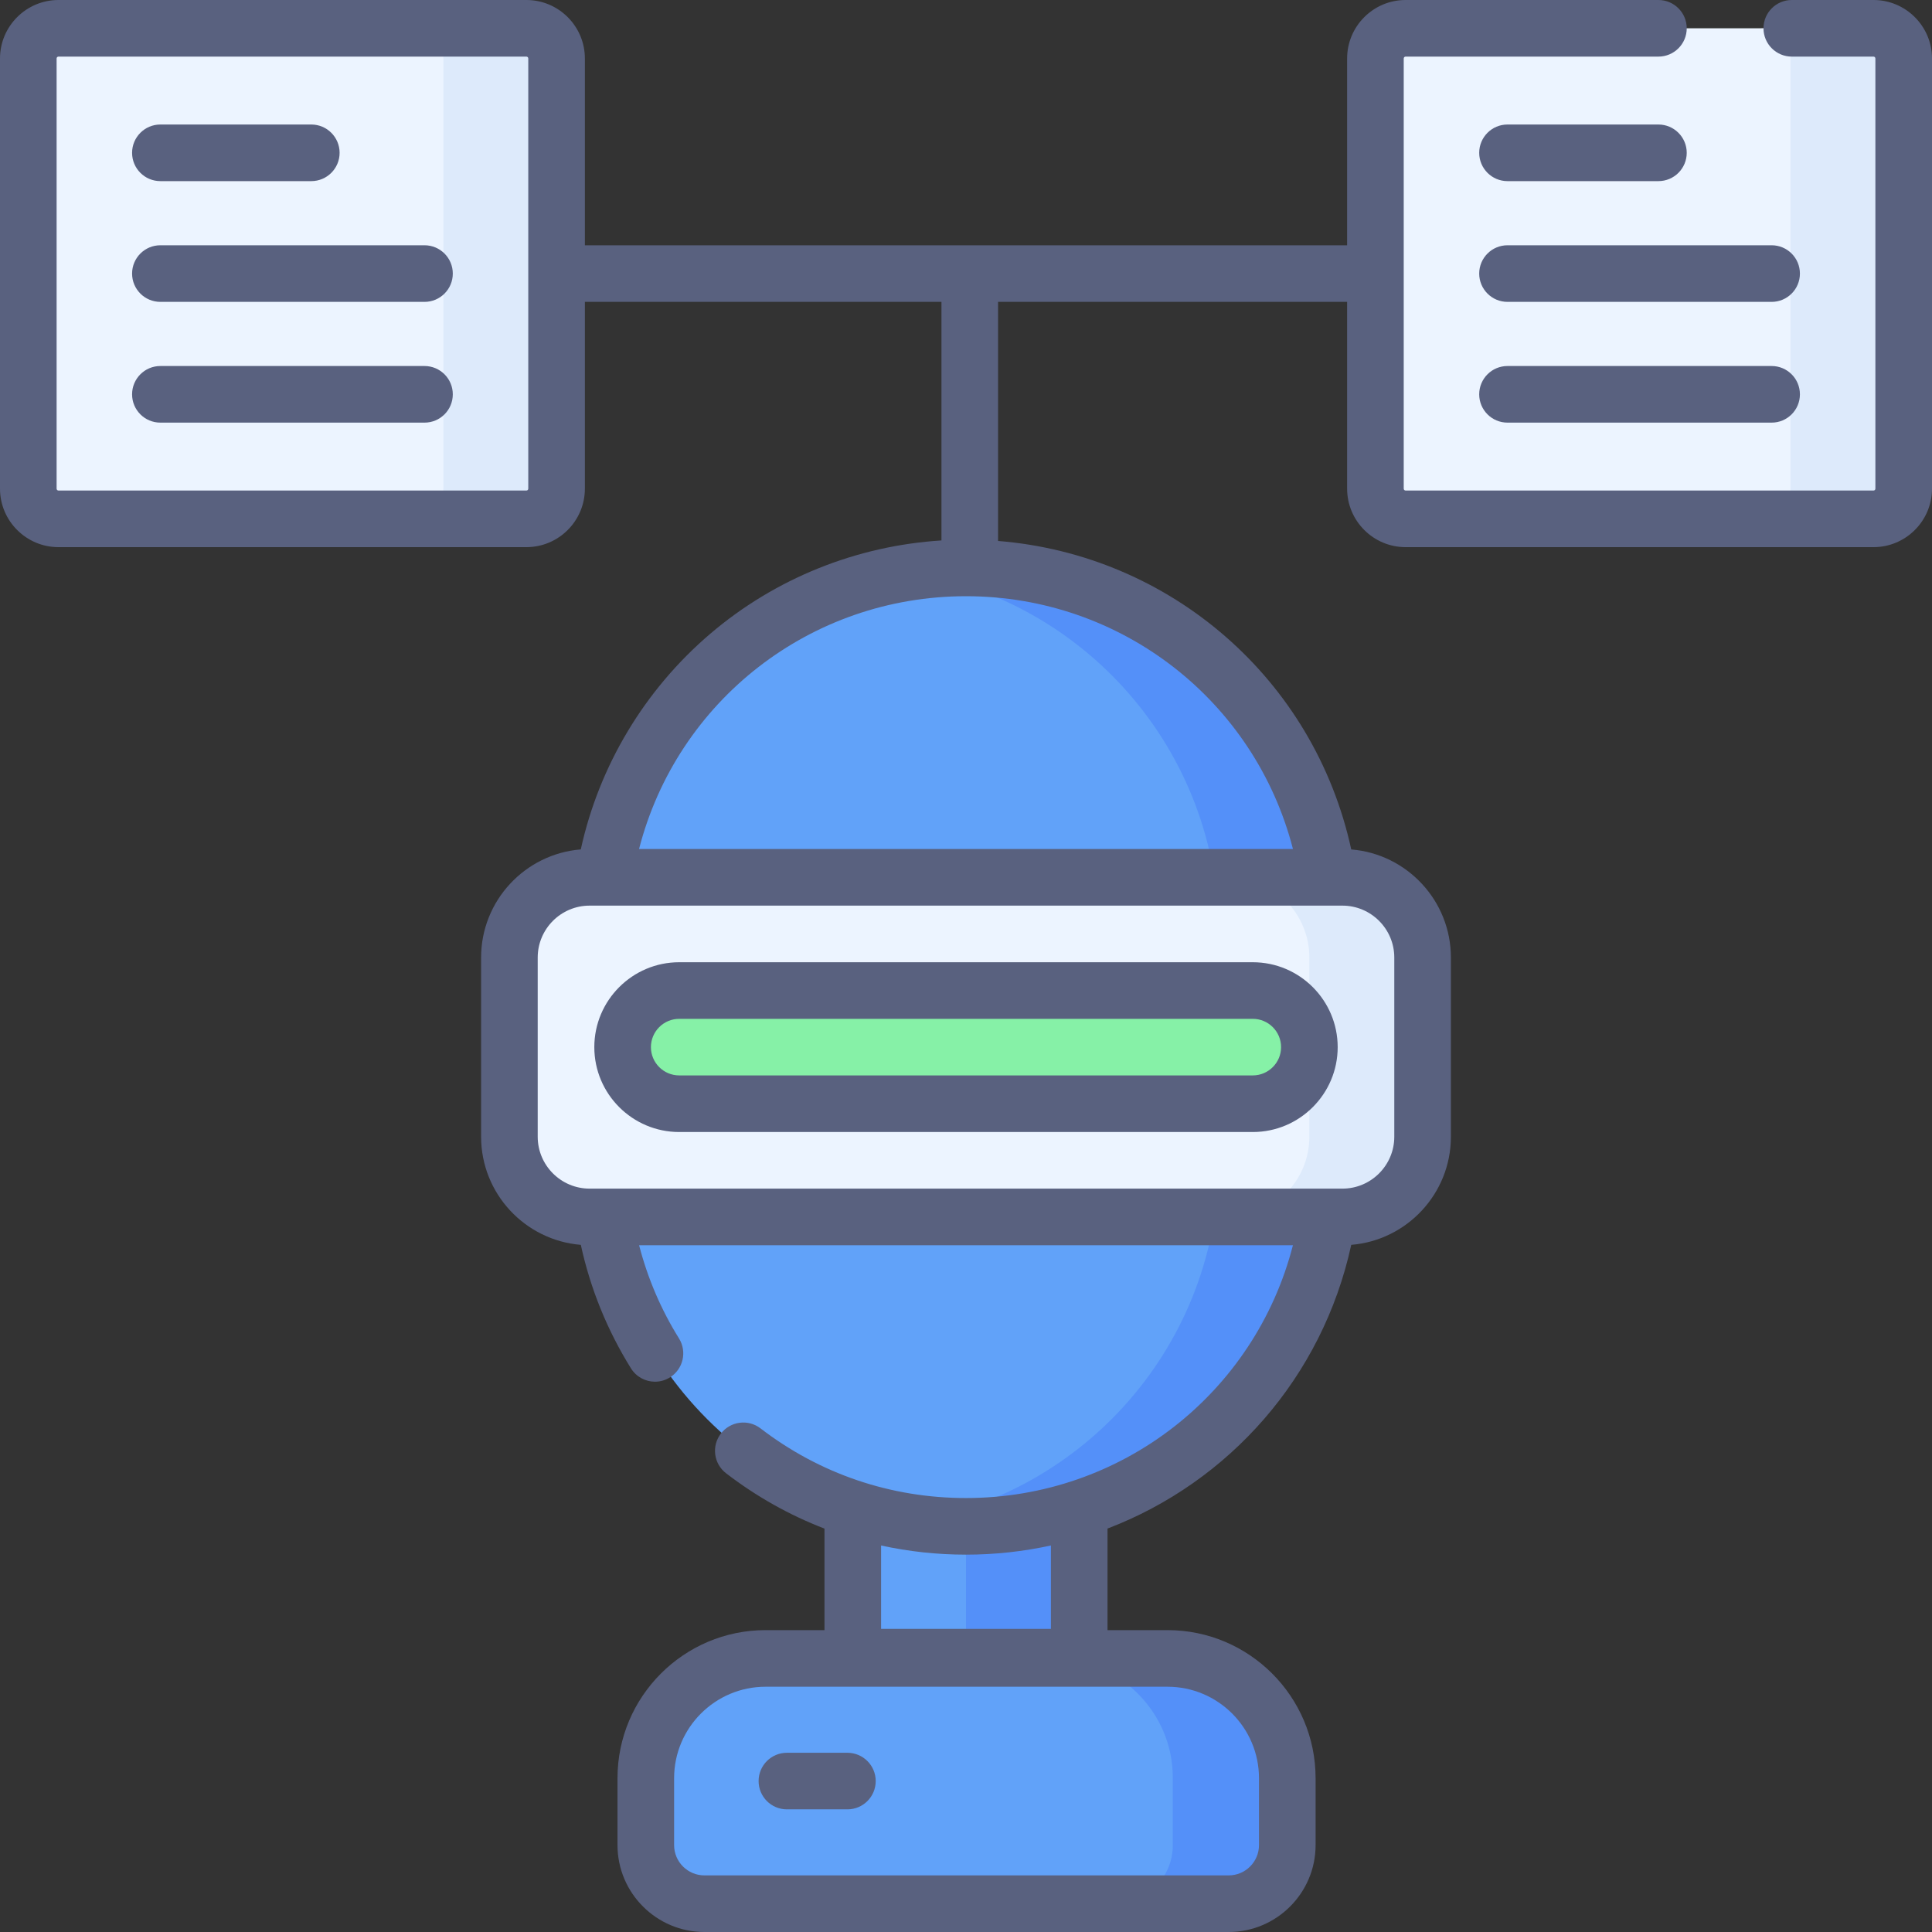 <svg width="60" height="60" viewBox="0 0 60 60" fill="none" xmlns="http://www.w3.org/2000/svg">
<rect x="0" y="0" width="60" height="60" fill="#333333" stroke="none"/>
<g clip-path="url(#clip0_1385_180)">
<path d="M16.348 16.113H1.816C1.299 16.113 0.879 15.694 0.879 15.176V1.816C0.879 1.299 1.299 0.879 1.816 0.879H16.348C16.865 0.879 17.285 1.299 17.285 1.816V15.176C17.285 15.694 16.865 16.113 16.348 16.113Z" fill="#ECF4FF"/>
<path d="M16.348 0.879H12.832C13.35 0.879 13.77 1.299 13.77 1.816V15.176C13.77 15.694 13.35 16.113 12.832 16.113H16.348C16.865 16.113 17.285 15.694 17.285 15.176V1.816C17.285 1.299 16.865 0.879 16.348 0.879Z" fill="#DDEAFB"/>
<path d="M58.184 16.113H43.652C43.135 16.113 42.715 15.694 42.715 15.176V1.816C42.715 1.299 43.135 0.879 43.652 0.879H58.184C58.701 0.879 59.121 1.299 59.121 1.816V15.176C59.121 15.694 58.701 16.113 58.184 16.113Z" fill="#ECF4FF"/>
<path d="M58.184 0.879H54.668C55.186 0.879 55.605 1.299 55.605 1.816V15.176C55.605 15.694 55.186 16.113 54.668 16.113H58.184C58.701 16.113 59.121 15.694 59.121 15.176V1.816C59.121 1.299 58.701 0.879 58.184 0.879Z" fill="#DDEAFB"/>
<path d="M26.484 45.879H33.516V52.65H26.484V45.879Z" fill="#61A2F9"/>
<path d="M30 45.879H33.516V52.65H30V45.879Z" fill="#5490F9"/>
<path d="M30 47.402C23.722 47.402 18.633 42.313 18.633 36.035V29.004C18.633 22.726 23.722 17.637 30 17.637C36.278 17.637 41.367 22.726 41.367 29.004V36.035C41.367 42.313 36.278 47.402 30 47.402Z" fill="#61A2F9"/>
<path d="M30 17.637C29.402 17.637 28.815 17.683 28.242 17.772C33.685 18.617 37.852 23.324 37.852 29.004V36.035C37.852 41.715 33.685 46.422 28.242 47.267C28.815 47.356 29.402 47.402 30 47.402C36.278 47.402 41.367 42.313 41.367 36.035V29.004C41.367 22.726 36.278 17.637 30 17.637Z" fill="#5490F9"/>
<path d="M38.125 59.121H21.844C20.838 59.121 20.023 58.306 20.023 57.301V55.224C20.023 53.169 21.689 51.504 23.743 51.504H36.226C38.28 51.504 39.945 53.169 39.945 55.224V57.301C39.945 58.306 39.13 59.121 38.125 59.121Z" fill="#61A2F9"/>
<path d="M36.207 51.504H32.684C34.748 51.504 36.422 53.161 36.422 55.205V57.31C36.422 58.31 35.603 59.121 34.592 59.121H38.116C39.126 59.121 39.946 58.31 39.946 57.31V55.205C39.946 53.161 38.272 51.504 36.207 51.504Z" fill="#5490F9"/>
<path d="M41.689 37.793H18.311C16.936 37.793 15.82 36.678 15.82 35.302V29.737C15.82 28.361 16.936 27.246 18.311 27.246H41.689C43.064 27.246 44.18 28.361 44.18 29.737V35.302C44.18 36.678 43.065 37.793 41.689 37.793Z" fill="#ECF4FF"/>
<path d="M41.688 27.246H38.172C39.547 27.246 40.663 28.361 40.663 29.737V35.302C40.663 36.678 39.547 37.793 38.172 37.793H41.688C43.063 37.793 44.178 36.678 44.178 35.302V29.737C44.178 28.361 43.063 27.246 41.688 27.246Z" fill="#DDEAFB"/>
<path d="M19.336 32.52C19.336 31.549 20.123 30.762 21.094 30.762H38.906C39.877 30.762 40.664 31.549 40.664 32.52C40.664 33.49 39.877 34.277 38.906 34.277H21.094C20.123 34.277 19.336 33.49 19.336 32.52Z" fill="#86F1A7"/>
<path d="M4.98 5.625H9.668C10.153 5.625 10.547 5.231 10.547 4.746C10.547 4.261 10.153 3.867 9.668 3.867H4.98C4.495 3.867 4.102 4.261 4.102 4.746C4.102 5.231 4.495 5.625 4.98 5.625Z" fill="#59617F"/>
<path d="M13.184 7.617H4.98C4.495 7.617 4.102 8.011 4.102 8.496C4.102 8.981 4.495 9.375 4.98 9.375H13.184C13.669 9.375 14.062 8.981 14.062 8.496C14.062 8.011 13.669 7.617 13.184 7.617Z" fill="#59617F"/>
<path d="M13.184 11.367H4.98C4.495 11.367 4.102 11.761 4.102 12.246C4.102 12.732 4.495 13.125 4.98 13.125H13.184C13.669 13.125 14.062 12.732 14.062 12.246C14.062 11.761 13.669 11.367 13.184 11.367Z" fill="#59617F"/>
<path d="M58.184 0H55.646C55.161 0 54.767 0.394 54.767 0.879C54.767 1.364 55.161 1.758 55.646 1.758H58.184C58.216 1.758 58.242 1.784 58.242 1.816V15.176C58.242 15.208 58.216 15.234 58.184 15.234H43.652C43.62 15.234 43.594 15.208 43.594 15.176V1.816C43.594 1.784 43.62 1.758 43.652 1.758H51.504C51.989 1.758 52.383 1.364 52.383 0.879C52.383 0.394 51.989 0 51.504 0H43.652C42.651 0 41.836 0.815 41.836 1.816V7.617H18.164V1.816C18.164 0.815 17.349 0 16.348 0H1.816C0.815 0 0 0.815 0 1.816V15.176C0 16.177 0.815 16.992 1.816 16.992H16.348C17.349 16.992 18.164 16.177 18.164 15.176V9.375H29.238V16.784C26.601 16.949 24.076 17.961 22.058 19.682C20.019 21.421 18.605 23.782 18.037 26.379C16.307 26.519 14.941 27.971 14.941 29.737V35.302C14.941 37.068 16.307 38.52 18.038 38.66C18.334 40.019 18.856 41.307 19.595 42.495C19.761 42.763 20.048 42.91 20.341 42.91C20.5 42.91 20.66 42.867 20.805 42.777C21.217 42.521 21.343 41.979 21.087 41.566C20.525 40.664 20.112 39.692 19.848 38.672H40.153C38.971 43.27 34.831 46.523 30 46.523C27.669 46.523 25.463 45.775 23.619 44.36C23.234 44.064 22.682 44.137 22.387 44.522C22.091 44.907 22.164 45.459 22.549 45.754C23.494 46.48 24.52 47.055 25.605 47.472V50.625H23.776C21.24 50.625 19.177 52.688 19.177 55.224V57.301C19.177 58.789 20.388 60 21.876 60H38.157C39.646 60 40.857 58.789 40.857 57.301V55.224C40.857 52.688 38.794 50.625 36.258 50.625H34.395V47.471C38.167 46.029 41.069 42.774 41.964 38.66C43.694 38.519 45.059 37.068 45.059 35.302V29.737C45.059 27.972 43.694 26.52 41.964 26.38C40.815 21.096 36.357 17.23 30.996 16.8V9.375H41.836V15.176C41.836 16.177 42.651 16.992 43.652 16.992H58.184C59.185 16.992 60 16.177 60 15.176V1.816C60 0.815 59.185 0 58.184 0ZM16.406 15.176C16.406 15.208 16.38 15.234 16.348 15.234H1.816C1.784 15.234 1.758 15.208 1.758 15.176V1.816C1.758 1.784 1.784 1.758 1.816 1.758H16.348C16.38 1.758 16.406 1.784 16.406 1.816V15.176ZM39.099 55.224V57.301C39.099 57.82 38.677 58.242 38.157 58.242H21.877C21.357 58.242 20.935 57.82 20.935 57.301V55.224C20.935 53.657 22.209 52.383 23.776 52.383H36.258C37.825 52.383 39.099 53.657 39.099 55.224ZM32.637 50.585H27.363V47.997C28.22 48.184 29.102 48.281 30 48.281C30.903 48.281 31.786 48.182 32.637 47.996V50.585ZM43.301 29.737V35.302C43.301 36.191 42.578 36.914 41.689 36.914H18.311C17.422 36.914 16.699 36.191 16.699 35.302V29.737C16.699 28.848 17.422 28.125 18.311 28.125H41.689C42.578 28.125 43.301 28.848 43.301 29.737ZM40.154 26.367H19.846C21.028 21.768 25.165 18.516 30 18.516C34.831 18.516 38.971 21.77 40.154 26.367Z" fill="#59617F"/>
<path d="M46.816 5.625H51.504C51.989 5.625 52.383 5.231 52.383 4.746C52.383 4.261 51.989 3.867 51.504 3.867H46.816C46.331 3.867 45.938 4.261 45.938 4.746C45.938 5.231 46.331 5.625 46.816 5.625Z" fill="#59617F"/>
<path d="M55.02 7.617H46.816C46.331 7.617 45.938 8.011 45.938 8.496C45.938 8.981 46.331 9.375 46.816 9.375H55.02C55.505 9.375 55.898 8.981 55.898 8.496C55.898 8.011 55.505 7.617 55.02 7.617Z" fill="#59617F"/>
<path d="M55.02 11.367H46.816C46.331 11.367 45.938 11.761 45.938 12.246C45.938 12.732 46.331 13.125 46.816 13.125H55.02C55.505 13.125 55.898 12.732 55.898 12.246C55.898 11.761 55.505 11.367 55.02 11.367Z" fill="#59617F"/>
<path d="M24.438 56.191H26.317C26.802 56.191 27.196 55.798 27.196 55.312C27.196 54.827 26.802 54.434 26.317 54.434H24.438C23.952 54.434 23.559 54.827 23.559 55.312C23.559 55.798 23.952 56.191 24.438 56.191Z" fill="#59617F"/>
<path d="M38.906 29.883H21.094C19.64 29.883 18.457 31.066 18.457 32.52C18.457 33.974 19.64 35.156 21.094 35.156H38.906C40.36 35.156 41.543 33.974 41.543 32.52C41.543 31.066 40.36 29.883 38.906 29.883ZM38.906 33.398H21.094C20.609 33.398 20.215 33.004 20.215 32.52C20.215 32.035 20.609 31.641 21.094 31.641H38.906C39.391 31.641 39.785 32.035 39.785 32.52C39.785 33.004 39.391 33.398 38.906 33.398Z" fill="#59617F"/>
</g>
<defs>
<clipPath id="clip0_1385_180">
<rect width="60" height="60" fill="white"/>
</clipPath>
</defs>
</svg>
